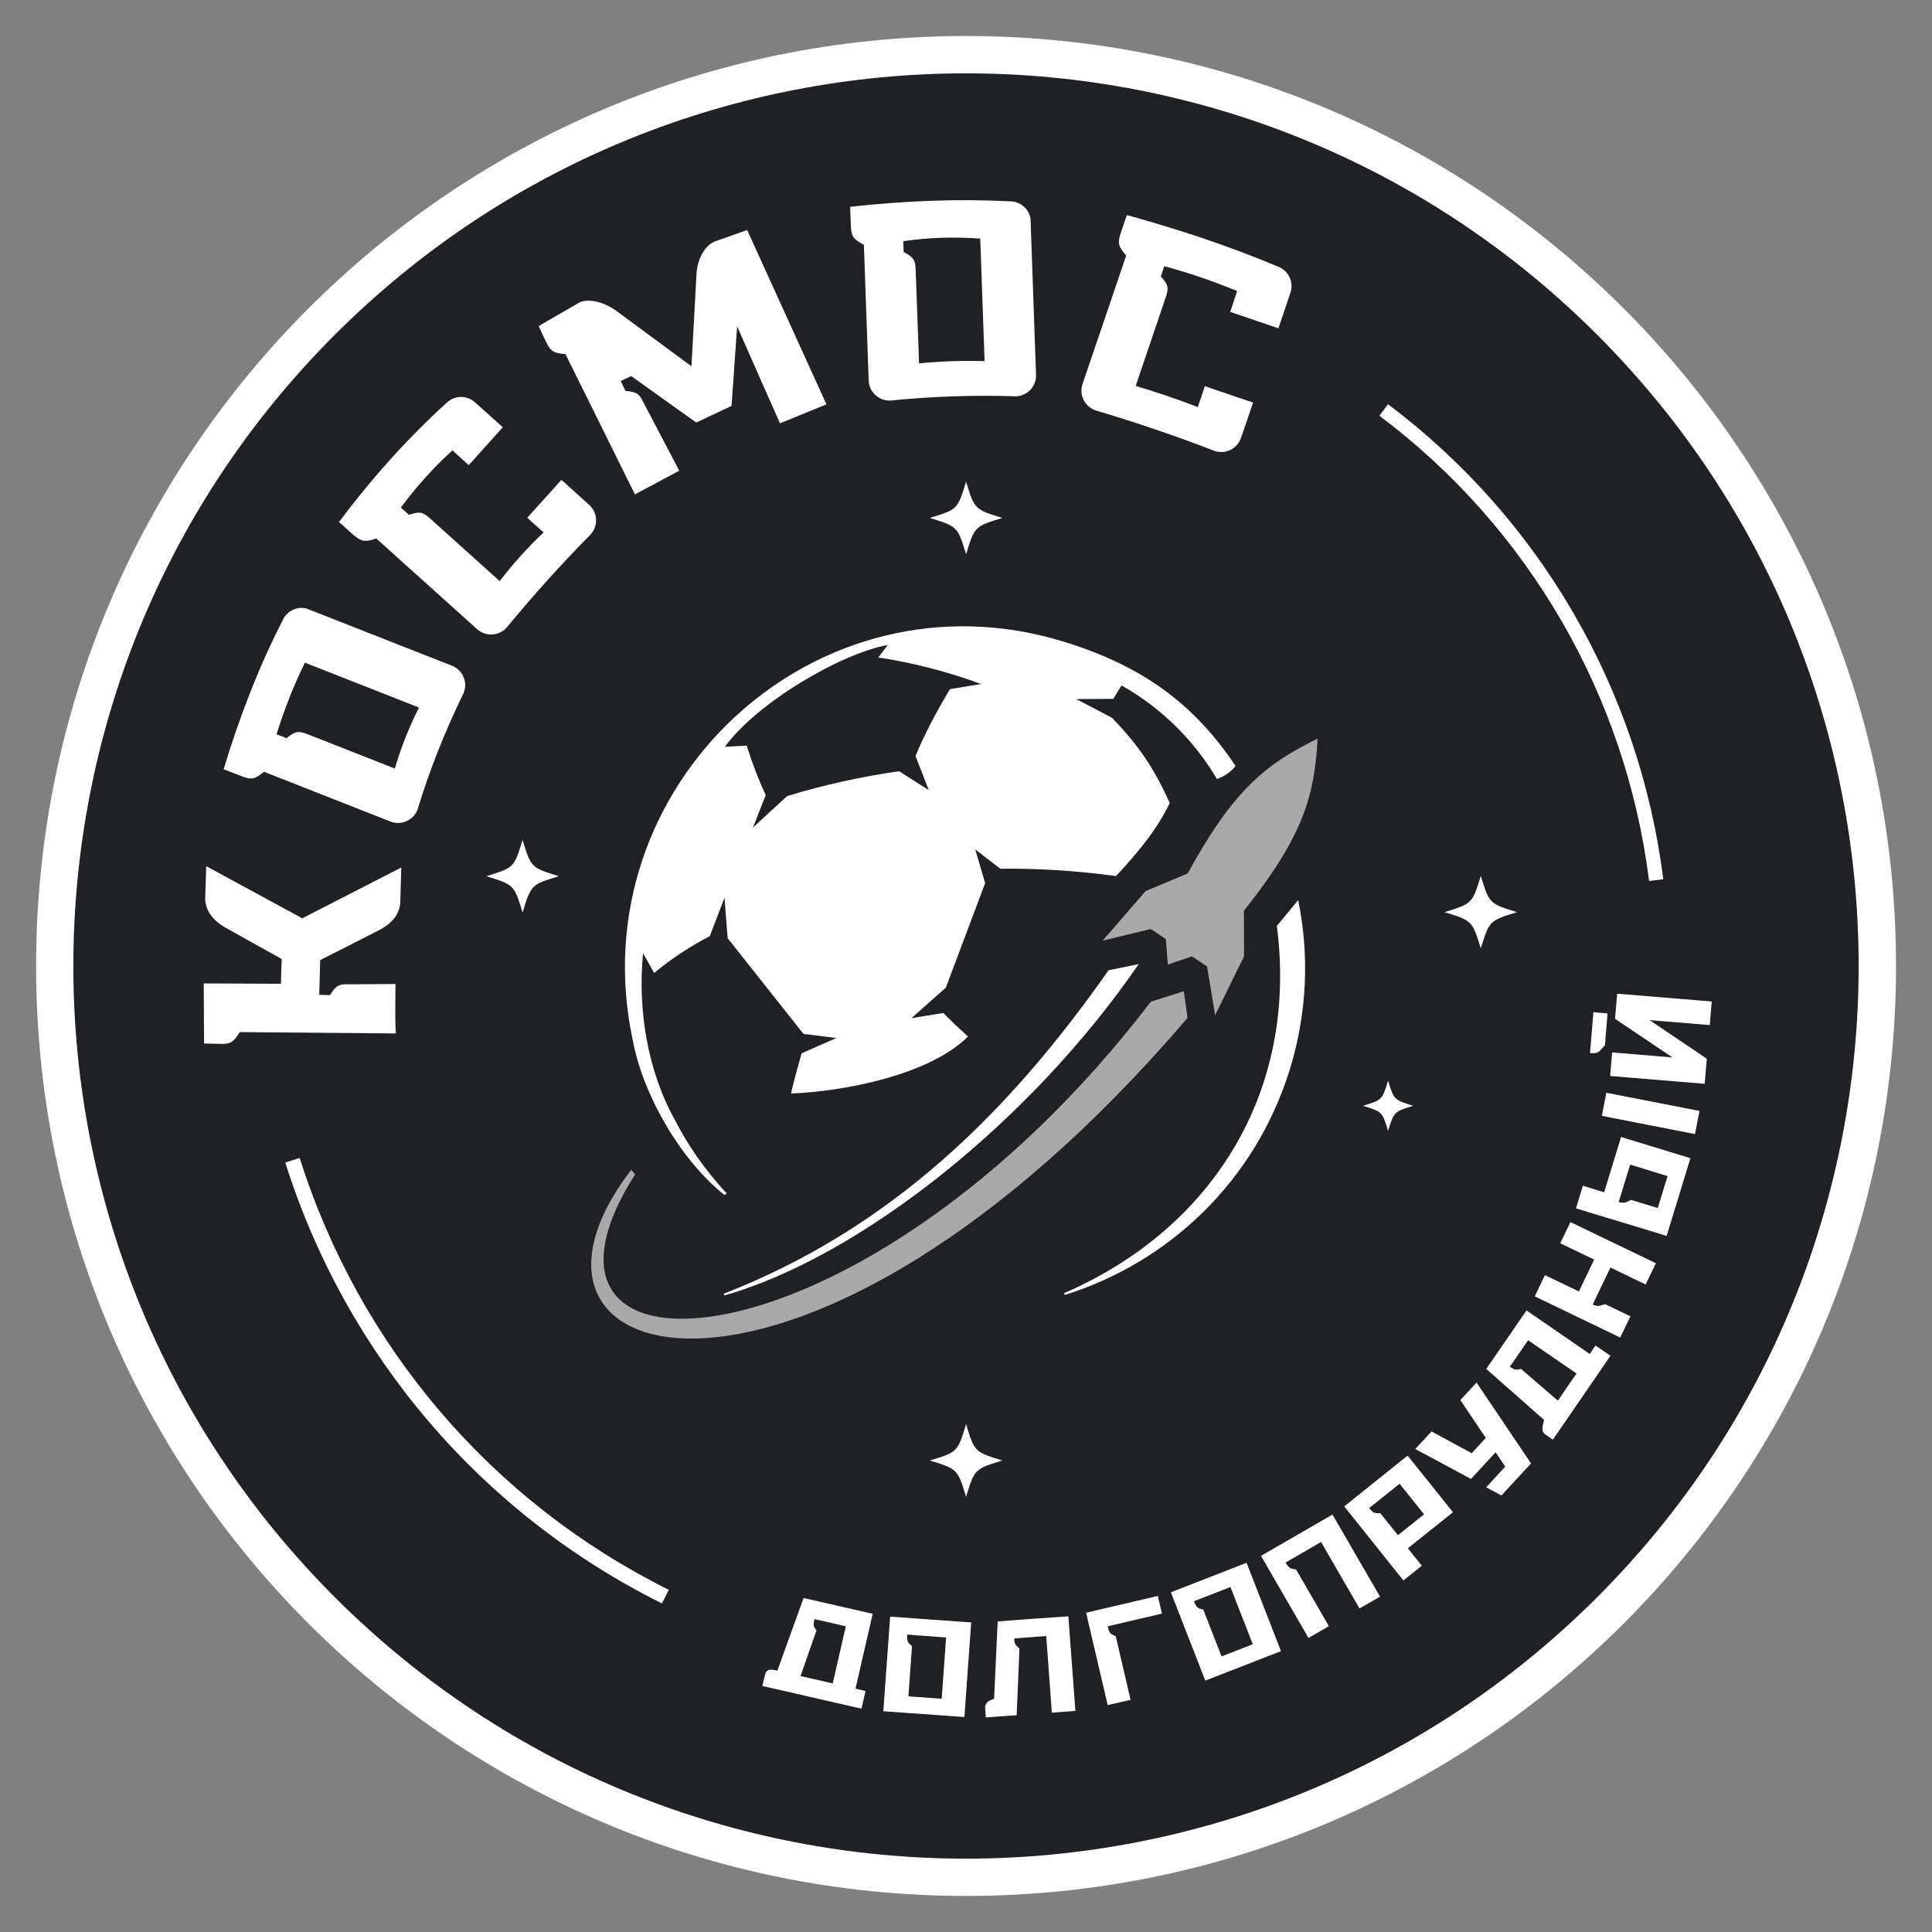 <svg width="48" height="48" viewBox="0 0 48 48" fill="none" xmlns="http://www.w3.org/2000/svg">
<rect x="0" y="0" width="48" height="48" fill="#808080" stroke="none"/>
<path d="M24.002 47.104C36.762 47.104 47.106 36.76 47.106 24C47.106 11.239 36.762 0.895 24.002 0.895C11.241 0.895 0.897 11.239 0.897 24C0.897 36.76 11.241 47.104 24.002 47.104Z" fill="white"/>
<path d="M39.682 39.682C48.343 31.021 48.343 16.979 39.682 8.318C31.021 -0.343 16.979 -0.343 8.318 8.318C-0.343 16.979 -0.343 31.021 8.318 39.682C16.979 48.343 31.021 48.343 39.682 39.682Z" fill="#202124"/>
<path fill-rule="evenodd" clip-rule="evenodd" d="M40.971 21.888C40.397 17.294 37.98 13.109 34.27 10.329L34.484 10.043C38.269 12.882 40.735 17.155 41.324 21.844L40.971 21.888ZM7.445 28.769C8.93 33.456 12.212 37.307 16.616 39.499L16.446 39.837C11.951 37.598 8.602 33.667 7.087 28.883L7.445 28.769Z" fill="white"/>
<path fill-rule="evenodd" clip-rule="evenodd" d="M18.314 8.107C18.267 8.767 18.222 9.425 18.175 10.085C17.884 10.224 17.59 10.36 17.298 10.498C16.76 10.113 16.222 9.73 15.683 9.344C15.597 9.386 15.508 9.425 15.422 9.466C15.461 9.55 15.5 9.63 15.539 9.713C15.803 9.735 15.877 9.763 15.991 10.007C16.285 10.571 16.579 11.131 16.876 11.694C16.51 11.891 16.144 12.086 15.775 12.283C15.2 11.12 14.623 9.96 14.049 8.798C13.763 8.773 13.683 8.742 13.558 8.476C13.491 8.337 13.447 8.24 13.383 8.101L14.393 7.516C14.648 7.396 15.045 7.53 15.298 7.713C15.925 8.176 16.552 8.637 17.179 9.1C17.221 8.329 17.265 7.555 17.306 6.783C17.326 6.467 17.484 6.126 17.742 6.006L18.563 5.715C19.232 7.186 19.865 8.576 20.533 10.046C20.148 10.204 19.762 10.36 19.379 10.518C19.021 9.713 18.666 8.911 18.314 8.107ZM27.98 6.348C27.792 6.131 27.756 6.053 27.85 5.773C27.897 5.629 27.947 5.487 27.997 5.343C29.26 5.693 30.511 6.101 31.743 6.62C32.009 6.714 32.154 7.008 32.059 7.277C31.959 7.571 31.862 7.863 31.762 8.157C31.363 8.021 30.963 7.885 30.564 7.749C30.622 7.577 30.68 7.405 30.738 7.23C30.142 6.989 29.537 6.775 28.927 6.614C28.899 6.7 28.868 6.783 28.841 6.866C29.015 7.066 29.049 7.138 28.96 7.394C28.713 8.126 28.463 8.859 28.216 9.588C28.741 9.744 29.254 9.919 29.759 10.113C29.817 9.941 29.876 9.769 29.934 9.594C30.333 9.73 30.733 9.866 31.133 10.002C31.033 10.293 30.933 10.587 30.833 10.879C30.741 11.15 30.444 11.295 30.175 11.203C29.212 10.831 28.227 10.496 27.22 10.196C26.948 10.104 26.804 9.808 26.896 9.538C27.259 8.476 27.62 7.41 27.98 6.348ZM9.349 13.379C10.184 14.13 11.019 14.882 11.854 15.632C12.068 15.823 12.395 15.806 12.587 15.593C13.242 14.799 13.935 14.025 14.676 13.276C14.868 13.062 14.851 12.735 14.637 12.543C14.407 12.335 14.18 12.13 13.949 11.922C13.666 12.235 13.383 12.549 13.1 12.863C13.236 12.985 13.372 13.107 13.505 13.229C13.097 13.614 12.734 14.02 12.415 14.438C11.84 13.922 11.266 13.403 10.692 12.887C10.492 12.707 10.412 12.71 10.159 12.79C10.092 12.729 10.026 12.671 9.959 12.61C10.331 12.111 10.75 11.633 11.241 11.189C11.377 11.311 11.513 11.434 11.646 11.556C11.929 11.242 12.212 10.928 12.492 10.615C12.262 10.41 12.032 10.202 11.802 9.996C11.591 9.805 11.266 9.821 11.072 10.03C10.084 10.931 9.21 11.919 8.422 12.968C8.536 13.071 8.647 13.17 8.761 13.273C8.988 13.47 9.074 13.467 9.349 13.379ZM5.123 21.519C5.919 21.952 6.713 22.382 7.509 22.815C8.331 22.393 9.149 21.974 9.97 21.553C9.962 21.838 9.954 22.121 9.945 22.407C9.934 22.748 9.687 22.973 9.404 23.117C8.922 23.362 8.439 23.609 7.956 23.853C7.948 24.152 7.939 24.416 7.931 24.716C7.956 24.716 8.195 24.724 8.2 24.724C8.339 24.499 8.397 24.447 8.666 24.455C9.052 24.452 9.44 24.449 9.826 24.447C9.826 24.852 9.809 25.268 9.834 25.676C8.541 25.665 7.248 25.654 5.955 25.642C5.814 25.87 5.75 25.936 5.503 25.936C5.503 25.936 5.117 25.925 5.07 25.925L5.062 24.433L6.979 24.441C6.985 24.236 6.99 24.03 6.999 23.828C6.53 23.567 6.064 23.306 5.595 23.043C5.323 22.89 5.093 22.64 5.098 22.31C5.109 22.044 5.115 21.783 5.123 21.519ZM25.603 5.424C25.65 6.728 25.694 8.035 25.741 9.339C25.736 9.613 25.517 9.838 25.239 9.846C24.226 9.813 23.186 9.844 22.118 9.952C21.832 9.96 21.59 9.738 21.582 9.45C21.543 8.326 21.502 7.205 21.463 6.081C21.208 5.945 21.147 5.884 21.138 5.593C21.133 5.44 21.127 5.29 21.122 5.138C22.423 4.994 23.741 4.933 25.084 5.002C25.339 4.999 25.555 5.179 25.603 5.424ZM22.451 6.262C22.684 6.386 22.742 6.442 22.75 6.711C22.778 7.482 22.806 8.257 22.834 9.028C23.366 8.975 23.91 8.956 24.462 8.972C24.426 7.957 24.39 6.944 24.354 5.929C23.669 5.876 23.039 5.906 22.442 5.992C22.445 6.084 22.448 6.173 22.451 6.262ZM7.609 15.116C8.824 15.593 10.04 16.073 11.255 16.55C11.505 16.664 11.624 16.955 11.521 17.213C11.055 18.17 10.667 19.139 10.373 20.118C10.267 20.384 9.965 20.515 9.698 20.41C8.652 19.999 7.606 19.585 6.56 19.175C6.336 19.355 6.255 19.386 5.98 19.277C5.839 19.222 5.7 19.166 5.556 19.111C5.947 17.821 6.422 16.583 7.015 15.426C7.112 15.188 7.365 15.06 7.609 15.116ZM7.118 18.34C7.326 18.176 7.398 18.145 7.651 18.245C8.369 18.528 9.088 18.811 9.809 19.094C9.962 18.575 10.162 18.07 10.409 17.579C9.465 17.207 8.519 16.836 7.576 16.464C7.293 17.035 7.063 17.632 6.871 18.242C6.952 18.273 7.035 18.306 7.118 18.34Z" fill="white"/>
<path fill-rule="evenodd" clip-rule="evenodd" d="M28.089 42.232C27.967 41.705 27.842 41.178 27.72 40.648C27.573 40.592 27.567 40.578 27.523 40.42L27.517 40.406L27.531 40.403C27.578 40.392 27.622 40.381 27.67 40.37C28.069 40.276 28.469 40.184 28.868 40.09C28.835 39.943 28.799 39.798 28.766 39.651C28.172 39.79 27.578 39.929 26.984 40.068C27.162 40.834 27.342 41.599 27.52 42.362C27.709 42.321 27.897 42.276 28.089 42.232ZM35.566 35.564C35.43 35.709 35.297 35.856 35.161 36C35.622 36.247 36.085 36.494 36.546 36.744C36.745 36.527 36.948 36.308 37.148 36.092L37.159 36.081L37.167 36.094C37.242 36.205 37.317 36.316 37.392 36.43L37.398 36.438L37.389 36.447C37.234 36.613 37.078 36.782 36.923 36.952C37.051 37.018 37.176 37.088 37.303 37.154C37.547 36.888 37.794 36.624 38.038 36.358C37.586 35.689 37.137 35.018 36.684 34.349C36.551 34.496 36.415 34.641 36.282 34.785C36.49 35.096 36.701 35.406 36.909 35.717L36.915 35.725L36.906 35.734C36.795 35.856 36.682 35.975 36.571 36.097L36.562 36.105L36.554 36.1C36.232 35.922 35.899 35.745 35.566 35.564ZM24.787 40.284C24.756 40.922 24.729 41.56 24.698 42.199V42.207L24.69 42.21C24.565 42.251 24.465 42.301 24.476 42.448C24.482 42.523 24.487 42.595 24.493 42.67C24.748 42.651 25.003 42.631 25.259 42.615C25.281 42.063 25.306 41.511 25.328 40.958C25.239 40.864 25.209 40.883 25.198 40.72V40.706H25.211C25.259 40.703 25.306 40.7 25.353 40.695C25.561 40.678 25.772 40.664 25.98 40.648H25.994V40.661C26.041 41.291 26.085 41.921 26.133 42.551C26.327 42.537 26.521 42.523 26.718 42.507C26.66 41.724 26.601 40.939 26.543 40.157C25.958 40.195 25.372 40.24 24.787 40.284ZM38.58 35.767C38.519 35.725 38.455 35.681 38.394 35.639C38.272 35.564 38.335 35.401 38.36 35.287L38.363 35.279L38.358 35.273C37.88 34.851 37.403 34.432 36.926 34.011C37.259 33.525 37.592 33.042 37.925 32.557C38.444 32.915 38.965 33.273 39.484 33.63L39.495 33.639L39.504 33.628C39.551 33.561 39.595 33.495 39.639 33.428C39.764 33.514 39.886 33.597 40.011 33.683C39.898 33.847 39.784 34.013 39.673 34.177C39.423 34.543 39.17 34.907 38.921 35.273C38.807 35.437 38.693 35.603 38.58 35.767ZM37.791 34.011C37.656 34.038 37.65 34.044 37.522 33.964L37.511 33.955L37.52 33.944C37.547 33.905 37.572 33.866 37.6 33.828C37.719 33.656 37.839 33.481 37.958 33.309L37.966 33.298L37.977 33.306C38.371 33.575 38.763 33.847 39.157 34.116L39.168 34.124L39.159 34.136C39.01 34.352 38.86 34.568 38.713 34.788L38.704 34.799L38.693 34.788C38.391 34.529 38.091 34.272 37.791 34.011ZM18.941 41.888C19.135 41.932 19.329 41.977 19.526 42.021C19.956 42.121 20.389 42.221 20.819 42.318C21.013 42.362 21.207 42.407 21.404 42.451C21.438 42.304 21.471 42.16 21.504 42.013C21.427 41.993 21.346 41.977 21.269 41.957L21.255 41.954L21.258 41.941C21.399 41.325 21.541 40.711 21.682 40.095C21.11 39.962 20.536 39.832 19.965 39.701C19.748 40.301 19.532 40.897 19.318 41.497L19.315 41.508L19.304 41.505C19.14 41.466 19.035 41.458 18.999 41.638C18.98 41.727 18.96 41.807 18.941 41.888ZM20.286 40.509C20.211 40.395 20.198 40.412 20.231 40.24L20.234 40.226L20.247 40.229C20.295 40.24 20.339 40.251 20.386 40.259C20.592 40.306 20.797 40.353 20.999 40.401L21.013 40.403L21.011 40.417C20.905 40.881 20.797 41.347 20.692 41.81L20.689 41.824L20.675 41.821C20.42 41.763 20.162 41.702 19.904 41.644L19.89 41.641L19.895 41.627C20.023 41.255 20.153 40.883 20.286 40.509ZM41.407 30.706C41.604 30.062 41.801 29.419 41.998 28.775C41.423 28.6 40.849 28.422 40.275 28.248C40.136 28.7 39.997 29.152 39.859 29.607L39.856 29.621L39.842 29.618C39.67 29.566 39.498 29.513 39.326 29.46C39.268 29.646 39.212 29.835 39.154 30.021C39.326 30.073 39.498 30.126 39.67 30.179C39.689 30.184 39.706 30.19 39.725 30.195C40.286 30.362 40.846 30.534 41.407 30.706ZM40.522 29.81C40.394 29.876 40.386 29.896 40.228 29.868L40.214 29.865L40.219 29.852C40.233 29.807 40.247 29.76 40.261 29.715C40.339 29.46 40.419 29.205 40.497 28.95L40.5 28.936L40.514 28.939C40.813 29.03 41.116 29.122 41.415 29.216L41.429 29.219L41.426 29.233C41.349 29.488 41.268 29.743 41.191 29.998L41.188 30.012L41.174 30.01C40.955 29.943 40.738 29.876 40.522 29.81ZM33.397 37.426C33.921 37.005 34.448 36.586 34.972 36.164C35.347 36.633 35.724 37.102 36.099 37.571C35.73 37.867 35.361 38.161 34.989 38.458L34.978 38.467L34.986 38.478C35.1 38.619 35.211 38.758 35.325 38.9C35.172 39.022 35.02 39.144 34.867 39.266C34.753 39.124 34.642 38.986 34.529 38.844C34.517 38.827 34.504 38.813 34.492 38.797C34.129 38.342 33.763 37.884 33.397 37.426ZM34.295 37.596C34.137 37.59 34.135 37.601 34.024 37.479L34.015 37.468L34.026 37.459C34.062 37.432 34.099 37.401 34.135 37.373C34.343 37.207 34.553 37.041 34.762 36.871L34.773 36.863L34.781 36.874C34.978 37.121 35.175 37.365 35.372 37.612L35.38 37.623L35.369 37.632C35.161 37.798 34.953 37.965 34.742 38.134L34.731 38.142L34.723 38.131C34.578 37.951 34.437 37.773 34.295 37.596ZM29.09 39.56C29.376 40.292 29.662 41.025 29.945 41.755C30.572 41.511 31.199 41.266 31.826 41.022C31.54 40.29 31.255 39.557 30.971 38.827C30.344 39.072 29.717 39.316 29.09 39.56ZM29.895 39.99C29.751 39.954 29.731 39.943 29.67 39.796L29.665 39.782L29.678 39.776C29.723 39.76 29.765 39.743 29.809 39.726C30.059 39.629 30.308 39.532 30.555 39.435L30.569 39.429L30.575 39.441C30.755 39.907 30.938 40.37 31.119 40.836L31.124 40.85L31.11 40.856C30.86 40.953 30.614 41.05 30.364 41.147L30.35 41.153L30.344 41.139C30.195 40.756 30.045 40.373 29.895 39.99ZM24.129 40.309C23.458 40.262 22.786 40.212 22.115 40.165C22.059 40.947 22.001 41.733 21.946 42.515C22.617 42.562 23.288 42.612 23.96 42.659C24.018 41.877 24.074 41.094 24.129 40.309ZM22.659 40.897C22.548 40.806 22.531 40.781 22.539 40.625V40.611H22.553C22.6 40.614 22.645 40.617 22.692 40.623C22.958 40.642 23.225 40.661 23.491 40.681H23.505V40.695C23.469 41.194 23.433 41.691 23.397 42.19V42.204H23.383C23.116 42.185 22.85 42.165 22.584 42.146H22.57V42.132C22.6 41.719 22.631 41.308 22.659 40.897ZM42.528 24.882C41.745 24.816 40.963 24.752 40.178 24.688C40.161 24.896 40.144 25.104 40.125 25.312C40.586 25.623 41.049 25.934 41.51 26.244L41.551 26.272L41.498 26.267C41.016 26.228 40.536 26.186 40.053 26.147C40.036 26.341 40.02 26.536 40.003 26.733C40.785 26.797 41.568 26.863 42.353 26.927C42.37 26.719 42.386 26.511 42.406 26.303C41.945 25.992 41.482 25.681 41.021 25.37L40.98 25.343L41.032 25.348C41.515 25.387 41.995 25.429 42.478 25.468C42.495 25.27 42.511 25.076 42.528 24.882ZM39.939 25.179C39.823 25.168 39.703 25.16 39.587 25.148C39.559 25.487 39.531 25.826 39.504 26.164C39.742 26.181 39.72 26.125 39.875 25.967C39.895 25.706 39.917 25.443 39.939 25.179ZM39.909 27.149C39.873 27.34 39.834 27.532 39.798 27.723C40.569 27.873 41.34 28.023 42.112 28.176C42.148 27.984 42.187 27.793 42.223 27.601C41.451 27.449 40.68 27.299 39.909 27.149ZM38.13 32.207C38.838 32.548 39.545 32.89 40.253 33.231C40.339 33.056 40.422 32.879 40.508 32.704C40.3 32.604 40.092 32.504 39.884 32.404C39.731 32.429 39.748 32.479 39.584 32.418L39.57 32.412L39.576 32.399C39.595 32.357 39.617 32.313 39.637 32.271C39.759 32.016 39.884 31.76 40.006 31.502L40.011 31.491L40.022 31.497C40.311 31.636 40.597 31.774 40.885 31.913C40.971 31.738 41.054 31.561 41.141 31.386C40.433 31.045 39.725 30.703 39.018 30.362C38.932 30.537 38.849 30.714 38.763 30.889C39.04 31.022 39.318 31.155 39.595 31.289L39.606 31.294L39.601 31.305C39.478 31.561 39.354 31.816 39.232 32.074L39.226 32.085L39.215 32.08C38.938 31.946 38.66 31.813 38.383 31.68C38.299 31.855 38.216 32.032 38.13 32.207ZM34.287 39.668C33.893 38.988 33.499 38.309 33.105 37.629C32.514 37.97 31.923 38.314 31.329 38.655C31.723 39.335 32.117 40.015 32.509 40.695C32.678 40.598 32.847 40.498 33.016 40.401C32.745 39.932 32.473 39.463 32.201 38.994C32.051 38.972 32.04 38.969 31.945 38.836L31.937 38.825L31.951 38.816C31.993 38.791 32.031 38.769 32.073 38.744C32.32 38.603 32.564 38.461 32.811 38.317L32.822 38.311L32.828 38.322C33.144 38.869 33.46 39.416 33.777 39.962C33.949 39.862 34.118 39.765 34.287 39.668Z" fill="white"/>
<path fill-rule="evenodd" clip-rule="evenodd" d="M24.002 35.384C24.212 36.072 24.212 36.072 24.903 36.286C24.215 36.497 24.215 36.497 24.002 37.188C23.791 36.499 23.791 36.499 23.1 36.286C23.791 36.075 23.791 36.075 24.002 35.384ZM24.002 11.966C24.212 12.654 24.212 12.654 24.903 12.868C24.215 13.079 24.215 13.079 24.002 13.77C23.791 13.081 23.791 13.081 23.1 12.868C23.791 12.657 23.791 12.657 24.002 11.966ZM12.983 20.867C13.194 21.555 13.194 21.555 13.885 21.769C13.197 21.98 13.197 21.98 12.983 22.671C12.773 21.983 12.773 21.983 12.082 21.769C12.773 21.555 12.773 21.555 12.983 20.867ZM36.79 21.761C37.001 22.449 37.001 22.449 37.692 22.662C37.004 22.873 37.004 22.873 36.79 23.564C36.579 22.876 36.579 22.876 35.888 22.662C36.579 22.449 36.579 22.449 36.79 21.761ZM34.487 26.849C34.634 27.326 34.634 27.326 35.111 27.474C34.634 27.62 34.634 27.62 34.487 28.098C34.34 27.62 34.34 27.62 33.863 27.474C34.34 27.326 34.34 27.326 34.487 26.849Z" fill="white"/>
<path fill-rule="evenodd" clip-rule="evenodd" d="M15.78 29.177C12.234 34.738 21.457 34.219 28.591 24.888L29.412 24.627L29.504 25.29C20.031 36.369 11.771 34.158 15.683 29.064L15.78 29.177Z" fill="#A9A9A9"/>
<path fill-rule="evenodd" clip-rule="evenodd" d="M28.291 23.953C25.603 27.867 21.371 31.222 17.997 32.185L17.981 32.143C22.165 30.509 25.081 27.615 27.542 24.105L28.291 23.953Z" fill="white"/>
<path fill-rule="evenodd" clip-rule="evenodd" d="M32.736 18.351C31.482 18.966 30.658 19.591 29.509 21.7C29.16 21.847 28.813 21.994 28.463 22.138C28.108 22.549 27.75 22.959 27.395 23.37C27.795 23.273 28.191 23.178 28.591 23.081C28.716 23.165 28.841 23.248 28.965 23.331C28.982 23.542 28.999 23.753 29.013 23.964C29.212 23.897 29.415 23.828 29.615 23.761C29.74 23.844 29.864 23.928 29.989 24.011C30.056 24.416 30.122 24.818 30.189 25.223C30.428 24.735 30.666 24.249 30.908 23.761C30.908 23.384 30.905 23.004 30.905 22.626C32.403 20.748 32.658 19.743 32.736 18.351Z" fill="#A9A9A9"/>
<path fill-rule="evenodd" clip-rule="evenodd" d="M16.765 27.818C17.087 28.453 17.512 29.063 18.053 29.649L18 29.691C16.926 28.836 15.98 27.229 15.722 25.85C14.368 19.549 20.256 14.022 26.454 15.95C28.38 16.55 29.656 17.474 30.697 19.03C30.575 19.191 30.414 19.286 30.236 19.355C29.673 18.406 28.86 17.588 27.864 17.03L27.659 17.363L26.74 17.368L27.625 17.832C28.302 18.531 28.671 19.089 29.062 19.949C28.763 20.576 28.322 21.125 27.728 21.766C26.771 21.636 25.811 21.572 24.851 21.583L24.229 21.103L24.476 21.941L23.499 24.538L22.645 25.296L23.436 25.168C23.635 25.368 23.841 25.562 24.049 25.753C23.094 26.708 20.963 27.118 19.657 27.168C19.637 27.168 19.89 26.253 19.915 26.169L20.78 25.789L19.962 25.687L18.078 23.309L18 22.304L17.634 23.259C17.176 23.497 16.69 23.808 16.252 24.174L15.977 23.681C15.841 25.073 16.083 26.6 16.765 27.818ZM22.745 18.783C22.958 18.267 23.258 17.69 23.602 17.121L24.373 16.994C23.591 16.7 22.639 16.453 21.821 16.336L22.054 16.025C20.886 16.236 18.799 17.463 18.011 18.553L18.552 18.525C18.688 18.961 18.846 19.372 19.024 19.755L18.708 20.559L19.554 19.779C20.478 19.497 21.407 19.294 22.34 19.161L23.075 19.63L22.745 18.783ZM26.449 32.174C29.026 31.372 31.177 29.358 32.04 26.586C32.481 25.168 32.531 23.722 32.253 22.363L31.723 23.004C32.259 27.127 30.117 30.534 26.435 32.129L26.449 32.174Z" fill="white"/>
</svg>
